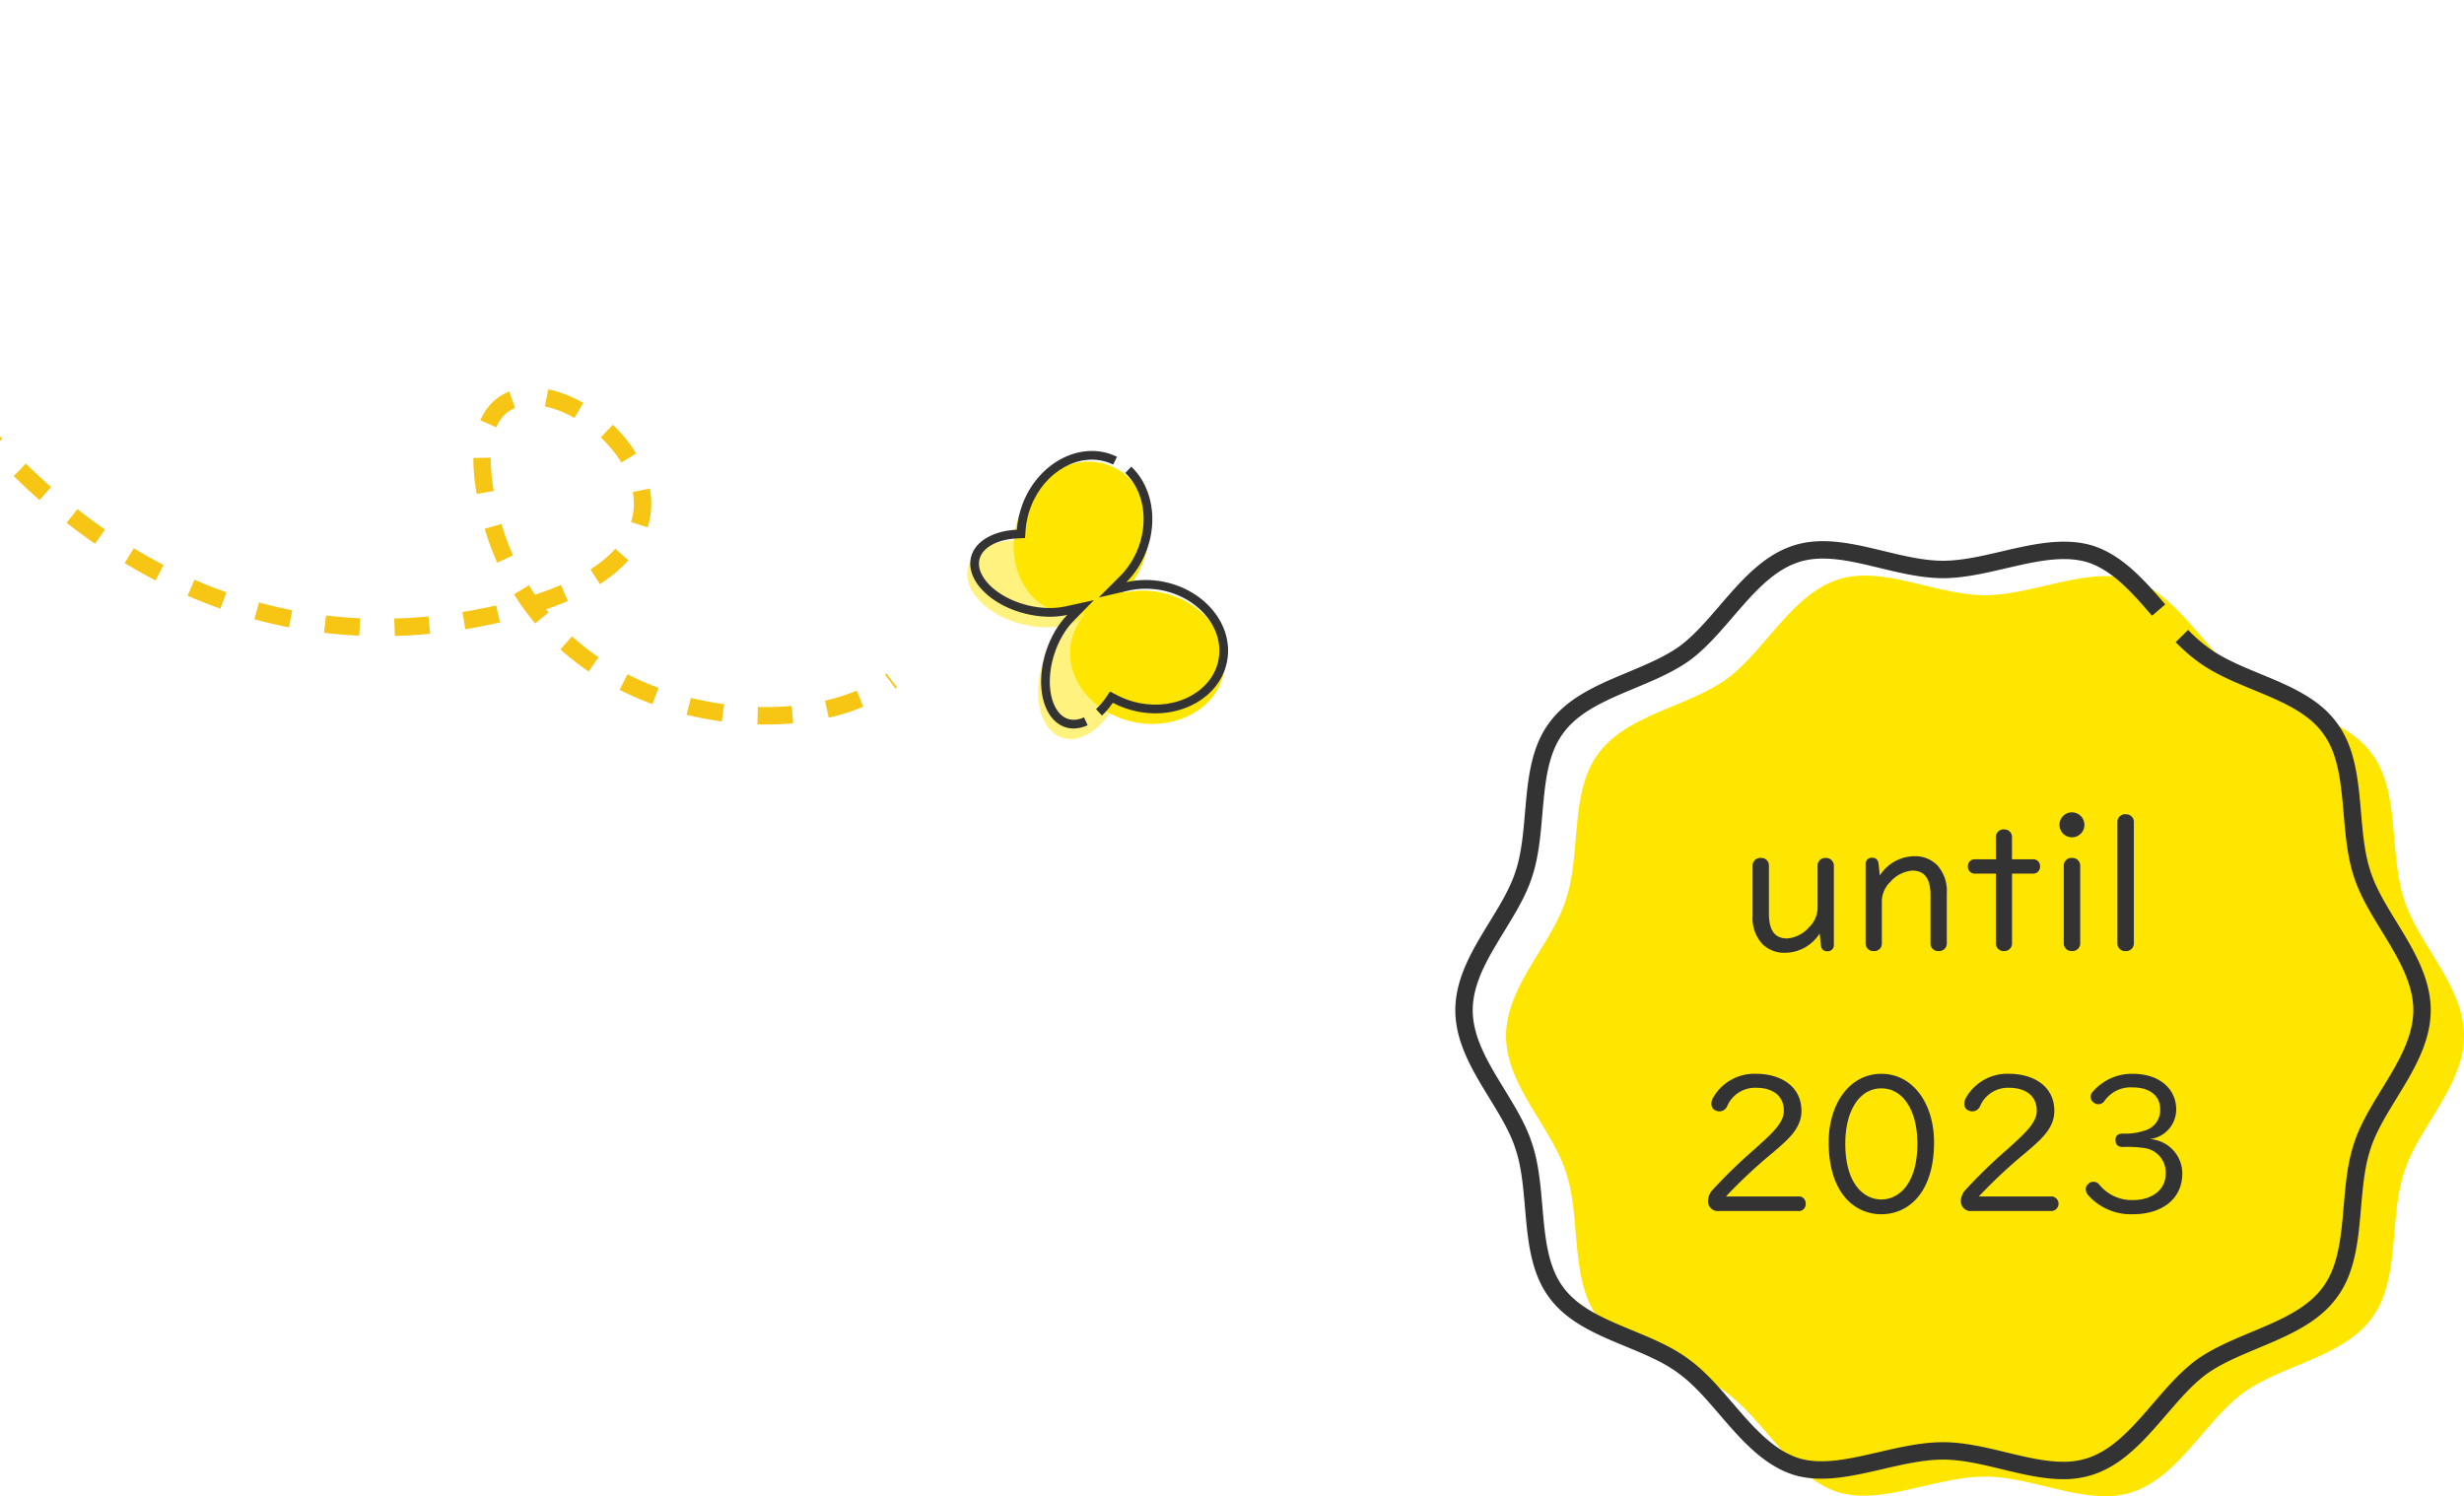 <svg xmlns="http://www.w3.org/2000/svg" width="282.933" height="171.821" viewBox="0 0 282.933 171.821">
  <g id="group_25632" data-name="group 25632" transform="translate(-72.067 -2499.881)">
    <g id="group_25532" data-name="group 25532" transform="translate(200.905 2545.854) rotate(61)">
      <ellipse id="ellipse_4691" data-name="ellipse 4691" cx="7.603" cy="8.944" rx="7.603" ry="8.944" transform="translate(0 9.774) rotate(-40)" fill="#ffe600"/>
      <path id="path_32629" data-name="path 32629" d="M4.794,0C7.441,0,9.587,3.41,9.587,7.617s-2.146,7.617-4.794,7.617S0,11.823,0,7.617,2.146,0,4.794,0Z" transform="translate(11.743 28.056) rotate(-137)" fill="#ffe600" opacity="0.5"/>
      <ellipse id="ellipse_4692" data-name="ellipse 4692" cx="7.603" cy="8.944" rx="7.603" ry="8.944" transform="translate(27.3 23.477) rotate(-140)" fill="#ffe600"/>
      <path id="path_32630" data-name="path 32630" d="M4.794,15.233c2.647,0,4.794-3.41,4.794-7.617S7.441,0,4.794,0,0,3.41,0,7.617,2.146,15.233,4.794,15.233Z" transform="translate(16.667 16.915) rotate(-43)" fill="#ffe600" opacity="0.5"/>
    </g>
    <g id="group_25631" data-name="group 25631">
      <g id="section_number" transform="translate(240.176 2563.029)">
        <path id="combination_28" data-name="combination 28" d="M55,103.471c-5.705,0-12,3.363-16.968,1.755-5.269-1.755-8.339-8.189-12.729-11.409-4.385-3.365-11.552-4.1-14.773-8.629-3.217-4.39-1.9-11.411-3.657-16.675C5.265,63.39,0,58.564,0,52.86s5.265-10.53,6.874-15.65c1.755-5.269.44-12.288,3.657-16.678C13.752,16,20.772,15.119,25.3,11.9c4.39-3.217,7.46-9.655,12.729-11.411C43.152-1.264,49.3,2.247,55,2.247c5.559,0,11.846-3.363,16.968-1.755C77.236,2.247,80.306,8.685,84.7,11.9c4.385,3.363,11.557,4.1,14.774,8.629,3.217,4.39,1.9,11.409,3.657,16.678,1.609,5.12,6.874,9.945,6.874,15.65s-5.265,10.53-6.874,15.653c-1.755,5.264-.44,12.286-3.657,16.675C96.252,89.719,89.228,90.6,84.7,93.817c-4.39,3.22-7.46,9.654-12.726,11.409a9.755,9.755,0,0,1-3.184.491C64.409,105.717,59.566,103.471,55,103.471Z" transform="translate(4.824 2.955)" fill="#ffe600"/>
        <path id="path_32700" data-name="path 32700" d="M-21.1-11.2a.879.879,0,0,0-.946.836v5.808a4.408,4.408,0,0,0,1.078,3.19A3.563,3.563,0,0,0-18.3-.308a4.765,4.765,0,0,0,3.96-2.222l.132,1.3c.066.594.352.748.814.748a.707.707,0,0,0,.682-.77v-9.108a.886.886,0,0,0-.968-.836.854.854,0,0,0-.9.836v4.994a3.161,3.161,0,0,1-.968,2.112,3.745,3.745,0,0,1-2.53,1.3c-1.32,0-2.09-.814-2.09-2.838v-5.566A.861.861,0,0,0-21.1-11.2Zm17.622-.2a4.765,4.765,0,0,0-3.96,2.222l-.132-1.3c-.066-.594-.352-.748-.814-.748a.707.707,0,0,0-.682.77v9.108A.886.886,0,0,0-8.1-.506a.854.854,0,0,0,.9-.836V-6.336a3.161,3.161,0,0,1,.968-2.112,3.745,3.745,0,0,1,2.53-1.3c1.32,0,2.09.814,2.09,2.838v5.566a.861.861,0,0,0,.924.836.879.879,0,0,0,.946-.836V-7.15A4.408,4.408,0,0,0-.814-10.34,3.563,3.563,0,0,0-3.476-11.4Zm10.3-3.08a.865.865,0,0,0-.924.858v2.574H3.432a.763.763,0,0,0-.748.814.781.781,0,0,0,.748.836H5.9v8.03a.865.865,0,0,0,.924.858.865.865,0,0,0,.924-.858v-8.03h2.464a.781.781,0,0,0,.748-.836.763.763,0,0,0-.748-.814H7.744v-2.574A.865.865,0,0,0,6.82-14.476Zm7.81-1.958A1.427,1.427,0,0,0,13.2-15a1.427,1.427,0,0,0,1.43,1.43A1.427,1.427,0,0,0,16.06-15,1.427,1.427,0,0,0,14.63-16.434Zm0,5.236a.883.883,0,0,0-.946.858v8.976a.883.883,0,0,0,.946.858.883.883,0,0,0,.946-.858V-10.34A.883.883,0,0,0,14.63-11.2Zm6.16-5.016a.879.879,0,0,0-.946.836V-1.342a.879.879,0,0,0,.946.836.879.879,0,0,0,.946-.836V-15.378A.879.879,0,0,0,20.79-16.214ZM-21.6,13.588a5.44,5.44,0,0,0-5.038,2.86c-.286.638-.088,1.166.33,1.342a.973.973,0,0,0,1.364-.528,3.488,3.488,0,0,1,3.322-2.068c1.782,0,3.168.836,3.168,2.64,0,1.364-1.276,2.53-3.3,4.356a60.635,60.635,0,0,0-4.95,4.8,1.958,1.958,0,0,0-.462,1.21.911.911,0,0,0,.022.22,1.123,1.123,0,0,0,1.254.924h9.064a.787.787,0,0,0,.88-.836.787.787,0,0,0-.88-.836H-25.1a58.107,58.107,0,0,1,5.39-5.038c1.54-1.342,3.278-2.684,3.278-4.774C-16.434,14.864-19.03,13.588-21.6,13.588Zm14.344,0c-3.652,0-6.05,3.454-6.05,7.854,0,5.83,2.97,8.272,6.05,8.272s6.05-2.442,6.05-8.272C-1.21,17.042-3.608,13.588-7.26,13.588Zm0,1.672c2.508,0,4.136,2.574,4.136,6.336,0,4.642-2.134,6.424-4.136,6.424S-11.4,26.238-11.4,21.6C-11.4,17.834-9.768,15.26-7.26,15.26Zm14.7-1.672A5.44,5.44,0,0,0,2.4,16.448c-.286.638-.088,1.166.33,1.342a.973.973,0,0,0,1.364-.528,3.488,3.488,0,0,1,3.322-2.068c1.782,0,3.168.836,3.168,2.64,0,1.364-1.276,2.53-3.3,4.356a60.635,60.635,0,0,0-4.95,4.8A1.958,1.958,0,0,0,1.87,28.2a.911.911,0,0,0,.022.22,1.123,1.123,0,0,0,1.254.924H12.21a.837.837,0,1,0,0-1.672H3.938a58.107,58.107,0,0,1,5.39-5.038c1.54-1.342,3.278-2.684,3.278-4.774C12.606,14.864,10.01,13.588,7.436,13.588Zm14.19,0a5.9,5.9,0,0,0-4.6,2.046.808.808,0,0,0,.088,1.254.843.843,0,0,0,1.254-.2,3.668,3.668,0,0,1,3.212-1.54c2,0,3.168.99,3.168,2.486A2.4,2.4,0,0,1,22.99,20.1a6.732,6.732,0,0,1-2.508.352c-.726,0-.858.4-.858.726,0,.352.11.814.858.814a13.383,13.383,0,0,1,2.53.132,2.82,2.82,0,0,1,2.376,2.97c0,1.87-1.65,2.992-3.718,2.992a4.8,4.8,0,0,1-3.894-1.76.845.845,0,0,0-1.3-.066.741.741,0,0,0-.264.572,1.123,1.123,0,0,0,.286.7,6.545,6.545,0,0,0,5.192,2.178c3.08,0,5.61-1.606,5.61-4.686a3.965,3.965,0,0,0-3.74-3.938A3.436,3.436,0,0,0,26.6,17.7C26.6,15.326,24.684,13.588,21.626,13.588Z" transform="translate(55.178 46.577)" fill="#333"/>
        <path id="combination_30" data-name="combination 30" d="M55,103.471c-5.705,0-12,3.363-16.968,1.755-5.269-1.755-8.339-8.189-12.729-11.409-4.385-3.365-11.552-4.1-14.773-8.629-3.217-4.39-1.9-11.411-3.657-16.675C5.265,63.39,0,58.564,0,52.86s5.265-10.53,6.874-15.65c1.755-5.269.44-12.288,3.657-16.678C13.752,16,20.772,15.119,25.3,11.9c4.39-3.217,7.46-9.655,12.729-11.411C43.152-1.264,49.3,2.247,55,2.247c5.559,0,11.846-3.363,16.968-1.755C77.236,2.247,80.306,8.685,84.7,11.9c4.385,3.363,11.557,4.1,14.774,8.629,3.217,4.39,1.9,11.409,3.657,16.678,1.609,5.12,6.874,9.945,6.874,15.65s-5.265,10.53-6.874,15.653c-1.755,5.264-.44,12.286-3.657,16.675C96.252,89.719,89.228,90.6,84.7,93.817c-4.39,3.22-7.46,9.654-12.726,11.409a9.755,9.755,0,0,1-3.184.491C64.409,105.717,59.566,103.471,55,103.471Z" transform="translate(0 0)" fill="none" stroke="#333" stroke-width="2" stroke-dasharray="200 4"/>
      </g>
      <path id="path_32648" data-name="path 32648" d="M2923.508-19699s-3.66,43.887,35.685,60.615,20.06-36.963,7.961-12.443,11.832,45.738,25.567,45.014" transform="matrix(0.819, -0.574, 0.574, 0.819, 8977.159, 20353.01)" fill="none" stroke="#f7c513" stroke-width="2" stroke-dasharray="4"/>
      <g id="combination_37" data-name="combination 37" transform="translate(199.991 2549.215) rotate(61)" fill="none" stroke-dasharray="50 2">
        <path d="M18.471,19.164a10.7,10.7,0,0,1-2.462-4.148,10.691,10.691,0,0,1-2.463,4.148c-2.868,3.076-6.763,4.106-8.7,2.3-1.4-1.3-1.393-3.727-.2-6.132A10.351,10.351,0,0,1,2.36,13.3C-.815,9.52-.783,4.264,2.434,1.564s8.4-1.818,11.572,1.966a10.193,10.193,0,0,1,2,3.73,10.2,10.2,0,0,1,2-3.73c3.175-3.783,8.357-4.664,11.574-1.963S32.835,9.52,29.66,13.3a10.335,10.335,0,0,1-2.285,2.031c1.189,2.4,1.195,4.829-.2,6.132a3.547,3.547,0,0,1-2.483.889A9.137,9.137,0,0,1,18.471,19.164Z" stroke="none"/>
        <path d="M 27.073 17.375 C 26.944 16.851 26.744 16.314 26.479 15.778 L 26.084 14.981 L 26.83 14.496 C 27.596 13.998 28.29 13.381 28.894 12.661 C 30.277 11.013 31.031 9.015 31.019 7.034 C 31.006 5.116 30.269 3.446 28.942 2.333 C 27.905 1.461 26.59 1.001 25.141 1.001 C 22.823 1.001 20.444 2.186 18.778 4.172 C 17.94 5.171 17.315 6.334 16.97 7.536 L 16.01 10.886 L 15.048 7.536 C 14.703 6.334 14.078 5.171 13.24 4.172 C 11.573 2.186 9.194 1 6.876 1 C 6.216 1 5.578 1.096 4.981 1.286 L 4.678 0.333 C 5.273 0.144 5.896 0.036 6.53 0.008 C 6.532 0.008 6.533 0.008 6.535 0.008 C 6.538 0.007 6.541 0.007 6.544 0.007 C 6.554 0.007 6.563 0.006 6.573 0.006 C 6.574 0.006 6.576 0.006 6.577 0.006 C 6.579 0.006 6.58 0.006 6.582 0.006 C 6.584 0.006 6.585 0.005 6.587 0.005 C 6.588 0.005 6.59 0.005 6.591 0.005 C 6.593 0.005 6.595 0.005 6.596 0.005 C 6.596 0.005 6.596 0.005 6.596 0.005 C 6.598 0.005 6.6 0.005 6.601 0.005 C 6.603 0.005 6.604 0.005 6.606 0.005 C 6.606 0.005 6.606 0.005 6.606 0.005 C 6.607 0.005 6.609 0.005 6.611 0.005 C 6.62 0.004 6.63 0.004 6.639 0.004 C 6.641 0.004 6.643 0.004 6.644 0.003 C 6.646 0.003 6.648 0.003 6.649 0.003 C 6.651 0.003 6.652 0.003 6.654 0.003 C 6.655 0.003 6.657 0.003 6.658 0.003 C 6.66 0.003 6.662 0.003 6.663 0.003 C 6.665 0.003 6.666 0.003 6.668 0.003 C 6.669 0.003 6.671 0.003 6.672 0.003 C 6.674 0.003 6.675 0.003 6.677 0.003 C 6.683 0.002 6.69 0.002 6.696 0.002 C 6.698 0.002 6.699 0.002 6.701 0.002 C 6.703 0.002 6.705 0.002 6.706 0.002 C 6.708 0.002 6.709 0.002 6.711 0.002 C 6.712 0.002 6.714 0.002 6.716 0.002 C 6.717 0.002 6.719 0.002 6.72 0.002 C 6.722 0.002 6.723 0.002 6.725 0.001 C 6.726 0.001 6.728 0.001 6.73 0.001 C 6.731 0.001 6.733 0.001 6.734 0.001 C 6.736 0.001 6.737 0.001 6.739 0.001 C 6.74 0.001 6.742 0.001 6.743 0.001 C 6.748 0.001 6.753 0.001 6.758 0.001 C 6.76 0.001 6.762 0.001 6.764 0.001 C 6.765 0.001 6.767 0.001 6.768 0.001 C 6.77 0.001 6.771 0.001 6.773 0.001 C 6.774 0.001 6.776 0.001 6.777 0.001 C 6.779 0.001 6.781 0.001 6.782 0.001 C 6.784 0.001 6.785 0.001 6.787 0.001 C 6.788 0.001 6.79 0 6.791 0 C 6.793 0 6.794 0 6.796 0 C 6.798 0 6.799 0 6.801 0 C 6.802 0 6.804 0 6.805 0 C 6.807 0 6.808 0 6.81 0 C 6.813 0 6.817 0 6.82 0 C 6.822 0 6.824 0 6.825 0 C 6.827 0 6.828 0 6.83 0 C 6.832 0 6.833 0 6.835 0 C 6.836 0 6.838 9.624727681512013e-05 6.839 8.877480286173522e-05 C 6.841 8.171272202162072e-05 6.842 7.482380897272378e-05 6.844 6.863343151053414e-05 C 6.845 6.223648961167783e-05 6.847 5.612716995528899e-05 6.849 5.066993981017731e-05 C 6.85 4.504779280978255e-05 6.852 4.014354635728523e-05 6.853 3.547939195414074e-05 C 6.855 3.111568366875872e-05 6.856 2.679768840607721e-05 6.858 2.329520975763444e-05 C 6.859 1.953104947460815e-05 6.861 1.666833850322291e-05 6.862 1.384625920763938e-05 C 6.864 1.09812744994997e-05 6.865 8.850953236105852e-06 6.867 6.950634997338057e-06 C 6.869 5.114447958476376e-06 6.87 3.678805796880624e-06 6.872 2.771085974018206e-06 C 6.873 1.919671376526821e-06 6.875 1.338195829703182e-06 6.876 1.338195829703182e-06 C 6.876 1.338195829703182e-06 6.876 1.338195829703182e-06 6.876 1.338195829703182e-06 C 9.399 1.338195829703182e-06 12.074 1.227 14.006 3.53 C 14.968 4.676 15.635 5.956 16.009 7.26 C 16.383 5.956 17.05 4.676 18.011 3.53 C 21.186 -0.254 26.369 -1.134 29.586 1.567 C 29.587 1.568 29.589 1.57 29.59 1.571 C 32.8 4.269 32.833 9.522 29.66 13.303 C 28.978 14.117 28.203 14.796 27.375 15.334 C 27.375 15.334 27.375 15.334 27.375 15.334 C 27.375 15.334 27.375 15.334 27.375 15.334 C 27.487 15.561 27.589 15.788 27.68 16.014 C 27.68 16.014 27.68 16.014 27.68 16.014 C 27.683 16.022 27.685 16.029 27.688 16.036 C 27.688 16.036 27.688 16.036 27.688 16.036 C 27.689 16.038 27.69 16.04 27.691 16.043 C 27.691 16.043 27.691 16.043 27.691 16.043 C 27.692 16.045 27.693 16.047 27.694 16.05 C 27.694 16.05 27.694 16.05 27.694 16.05 C 27.695 16.052 27.696 16.054 27.696 16.057 C 27.696 16.057 27.697 16.057 27.697 16.057 C 27.698 16.059 27.698 16.062 27.699 16.064 C 27.699 16.064 27.699 16.064 27.699 16.064 C 27.7 16.066 27.701 16.068 27.702 16.071 C 27.702 16.071 27.702 16.071 27.702 16.071 C 27.703 16.073 27.704 16.076 27.705 16.078 C 27.705 16.078 27.705 16.078 27.705 16.078 C 27.706 16.08 27.707 16.083 27.708 16.085 C 27.708 16.085 27.708 16.085 27.708 16.085 C 27.709 16.088 27.709 16.09 27.71 16.092 C 27.71 16.092 27.711 16.092 27.711 16.092 C 27.711 16.095 27.712 16.097 27.713 16.099 C 27.713 16.099 27.713 16.099 27.713 16.099 C 27.714 16.102 27.715 16.104 27.716 16.106 C 27.716 16.106 27.716 16.106 27.716 16.106 C 27.717 16.109 27.718 16.111 27.719 16.113 C 27.719 16.113 27.719 16.113 27.719 16.114 C 27.72 16.116 27.721 16.118 27.721 16.12 C 27.721 16.12 27.722 16.12 27.722 16.121 C 27.722 16.123 27.723 16.125 27.724 16.127 C 27.724 16.127 27.724 16.127 27.724 16.128 C 27.725 16.13 27.726 16.132 27.727 16.134 C 27.727 16.134 27.727 16.134 27.727 16.135 C 27.728 16.137 27.729 16.139 27.729 16.141 C 27.73 16.141 27.73 16.142 27.73 16.142 C 27.731 16.144 27.731 16.146 27.732 16.148 C 27.732 16.148 27.732 16.149 27.732 16.149 C 27.733 16.151 27.734 16.153 27.735 16.155 C 27.735 16.155 27.735 16.156 27.735 16.156 C 27.736 16.158 27.737 16.16 27.738 16.162 C 27.738 16.163 27.738 16.163 27.738 16.163 C 27.739 16.165 27.739 16.167 27.74 16.169 C 27.74 16.17 27.74 16.17 27.741 16.17 C 27.741 16.172 27.742 16.174 27.743 16.176 C 27.743 16.177 27.743 16.177 27.743 16.177 C 27.744 16.179 27.745 16.181 27.746 16.183 C 27.746 16.184 27.746 16.184 27.746 16.184 C 27.747 16.186 27.748 16.188 27.748 16.19 C 27.748 16.191 27.749 16.191 27.749 16.191 C 27.749 16.193 27.75 16.195 27.751 16.197 C 27.751 16.198 27.751 16.198 27.751 16.198 C 27.752 16.2 27.753 16.202 27.754 16.205 C 27.754 16.205 27.754 16.205 27.754 16.205 C 27.755 16.207 27.755 16.209 27.756 16.211 C 27.756 16.212 27.756 16.212 27.757 16.212 C 27.757 16.214 27.758 16.216 27.759 16.219 C 27.759 16.219 27.759 16.219 27.759 16.219 C 27.76 16.221 27.761 16.223 27.761 16.225 C 27.762 16.226 27.762 16.226 27.762 16.227 C 27.763 16.229 27.763 16.23 27.764 16.232 C 27.764 16.233 27.764 16.233 27.764 16.234 C 27.765 16.236 27.766 16.237 27.767 16.239 C 27.767 16.24 27.767 16.24 27.767 16.241 C 27.768 16.243 27.769 16.244 27.769 16.246 C 27.769 16.247 27.77 16.247 27.77 16.248 C 27.77 16.25 27.771 16.251 27.772 16.253 C 27.772 16.254 27.772 16.254 27.772 16.255 C 27.773 16.257 27.774 16.258 27.774 16.26 C 27.775 16.261 27.775 16.261 27.775 16.262 C 27.776 16.264 27.776 16.265 27.777 16.267 C 27.777 16.268 27.777 16.268 27.778 16.269 C 27.778 16.271 27.779 16.273 27.78 16.274 C 27.78 16.275 27.78 16.275 27.78 16.276 C 27.781 16.278 27.781 16.28 27.782 16.281 C 27.782 16.282 27.782 16.282 27.783 16.283 C 27.783 16.285 27.784 16.287 27.785 16.288 C 27.785 16.289 27.785 16.289 27.785 16.29 C 27.786 16.292 27.786 16.293 27.787 16.295 C 27.787 16.296 27.788 16.297 27.788 16.297 C 27.788 16.299 27.789 16.3 27.79 16.302 C 27.79 16.303 27.79 16.303 27.79 16.304 C 27.791 16.306 27.792 16.307 27.792 16.309 C 27.792 16.31 27.793 16.311 27.793 16.311 C 27.794 16.313 27.794 16.315 27.795 16.316 C 27.795 16.317 27.795 16.318 27.795 16.318 C 27.796 16.32 27.797 16.321 27.797 16.323 C 27.797 16.324 27.798 16.324 27.798 16.325 C 27.799 16.327 27.799 16.328 27.8 16.33 C 27.8 16.331 27.8 16.331 27.801 16.332 C 27.801 16.334 27.802 16.335 27.802 16.336 C 27.802 16.337 27.803 16.338 27.803 16.339 C 27.804 16.341 27.804 16.342 27.805 16.343 C 27.805 16.344 27.805 16.345 27.806 16.346 C 27.806 16.348 27.806 16.349 27.807 16.35 C 27.807 16.351 27.808 16.352 27.808 16.354 C 27.808 16.355 27.809 16.355 27.809 16.356 C 27.81 16.358 27.81 16.359 27.811 16.361 C 27.811 16.362 27.811 16.362 27.812 16.363 C 27.812 16.365 27.813 16.366 27.813 16.368 C 27.813 16.369 27.814 16.369 27.814 16.37 C 27.815 16.372 27.815 16.373 27.816 16.375 C 27.816 16.375 27.816 16.376 27.816 16.377 C 27.817 16.379 27.818 16.38 27.818 16.382 C 27.818 16.382 27.819 16.383 27.819 16.384 C 27.819 16.385 27.82 16.387 27.821 16.389 C 27.821 16.389 27.821 16.39 27.821 16.39 C 27.822 16.392 27.822 16.394 27.823 16.396 C 27.823 16.396 27.823 16.396 27.823 16.397 C 27.824 16.399 27.825 16.401 27.825 16.403 C 27.826 16.403 27.826 16.403 27.826 16.404 C 27.912 16.649 27.984 16.893 28.044 17.135 L 27.073 17.375 Z M 24.69 22.355 C 22.75 22.355 20.382 21.213 18.471 19.164 C 17.258 17.863 16.423 16.404 16.009 15.016 C 15.596 16.404 14.76 17.863 13.546 19.164 C 11.635 21.213 9.269 22.355 7.33 22.355 C 7.33 22.355 7.33 22.355 7.33 22.355 C 6.365 22.355 5.507 22.073 4.862 21.48 C 4.857 21.475 4.852 21.471 4.847 21.466 C 4.121 20.789 3.774 19.81 3.774 18.687 C 3.774 17.649 4.072 16.489 4.644 15.334 C 4.644 15.334 4.644 15.334 4.644 15.334 C 4.644 15.334 4.644 15.334 4.644 15.334 C 3.816 14.796 3.042 14.117 2.36 13.304 C 0.786 11.429 0.001 9.192 2.236938371424912e-06 7.084 C -0.001 4.938 0.812 2.926 2.434 1.564 C 2.434 1.564 2.434 1.564 2.434 1.564 C 2.582 1.44 2.735 1.323 2.891 1.214 L 3.464 2.033 C 3.331 2.126 3.201 2.226 3.077 2.33 C 0.288 4.671 0.31 9.305 3.126 12.661 C 3.73 13.381 4.424 13.998 5.189 14.495 L 5.934 14.98 L 5.54 15.777 C 4.519 17.842 4.514 19.788 5.529 20.734 C 5.971 21.146 6.577 21.355 7.329 21.355 C 9.061 21.355 11.163 20.254 12.815 18.481 C 13.874 17.347 14.668 16.015 15.051 14.731 L 16.009 11.515 L 16.967 14.731 C 17.35 16.014 18.144 17.347 19.203 18.482 C 20.855 20.254 22.957 21.355 24.69 21.355 C 25.443 21.355 26.049 21.146 26.491 20.734 C 26.921 20.333 27.17 19.761 27.231 19.034 L 28.227 19.117 C 28.183 19.647 28.055 20.138 27.838 20.57 C 27.838 20.57 27.838 20.571 27.838 20.571 C 27.838 20.572 27.837 20.573 27.836 20.575 C 27.836 20.575 27.836 20.575 27.836 20.575 C 27.83 20.587 27.824 20.599 27.818 20.611 C 27.818 20.611 27.818 20.611 27.818 20.611 C 27.817 20.612 27.816 20.614 27.816 20.615 C 27.816 20.615 27.815 20.615 27.815 20.615 C 27.815 20.617 27.814 20.618 27.813 20.62 C 27.813 20.62 27.813 20.62 27.813 20.62 C 27.807 20.632 27.801 20.643 27.795 20.655 C 27.794 20.655 27.794 20.655 27.794 20.655 C 27.794 20.657 27.793 20.658 27.792 20.659 C 27.792 20.66 27.792 20.66 27.792 20.66 C 27.791 20.661 27.79 20.663 27.79 20.664 C 27.79 20.664 27.79 20.664 27.789 20.664 C 27.789 20.666 27.788 20.667 27.787 20.668 C 27.787 20.669 27.787 20.669 27.787 20.669 C 27.786 20.67 27.786 20.672 27.785 20.673 C 27.785 20.673 27.785 20.673 27.785 20.673 C 27.78 20.682 27.775 20.69 27.77 20.699 C 27.77 20.699 27.77 20.699 27.77 20.699 C 27.77 20.701 27.769 20.702 27.768 20.703 C 27.768 20.704 27.768 20.704 27.768 20.704 C 27.767 20.705 27.766 20.706 27.766 20.708 C 27.766 20.708 27.765 20.708 27.765 20.709 C 27.765 20.71 27.764 20.711 27.763 20.712 C 27.763 20.712 27.763 20.713 27.763 20.713 C 27.762 20.714 27.761 20.715 27.761 20.717 C 27.76 20.717 27.76 20.717 27.76 20.717 C 27.76 20.719 27.759 20.72 27.758 20.721 C 27.758 20.721 27.758 20.721 27.758 20.721 C 27.754 20.728 27.75 20.736 27.746 20.743 C 27.746 20.743 27.746 20.743 27.746 20.743 C 27.745 20.744 27.744 20.745 27.744 20.747 C 27.743 20.747 27.743 20.747 27.743 20.748 C 27.742 20.749 27.742 20.75 27.741 20.751 C 27.741 20.751 27.741 20.752 27.74 20.752 C 27.74 20.753 27.739 20.754 27.738 20.756 C 27.738 20.756 27.738 20.756 27.738 20.756 C 27.737 20.758 27.736 20.759 27.736 20.76 C 27.736 20.76 27.735 20.761 27.735 20.761 C 27.735 20.762 27.734 20.763 27.733 20.764 C 27.733 20.765 27.733 20.765 27.733 20.765 C 27.729 20.772 27.725 20.779 27.721 20.786 C 27.72 20.786 27.72 20.786 27.72 20.786 C 27.72 20.787 27.719 20.789 27.718 20.79 C 27.718 20.79 27.718 20.79 27.718 20.791 C 27.717 20.792 27.716 20.793 27.716 20.794 C 27.715 20.794 27.715 20.795 27.715 20.795 C 27.714 20.796 27.714 20.797 27.713 20.798 C 27.713 20.799 27.712 20.799 27.712 20.8 C 27.712 20.801 27.711 20.802 27.71 20.803 C 27.71 20.803 27.71 20.804 27.71 20.804 C 27.709 20.805 27.708 20.806 27.708 20.807 C 27.707 20.808 27.707 20.808 27.707 20.808 C 27.706 20.809 27.706 20.811 27.705 20.812 C 27.705 20.812 27.705 20.812 27.704 20.812 C 27.701 20.818 27.698 20.823 27.695 20.829 C 27.694 20.829 27.694 20.829 27.694 20.829 C 27.694 20.83 27.693 20.831 27.692 20.832 C 27.692 20.833 27.692 20.833 27.691 20.833 C 27.691 20.834 27.69 20.836 27.69 20.837 C 27.689 20.837 27.689 20.837 27.689 20.838 C 27.688 20.839 27.687 20.84 27.687 20.841 C 27.686 20.842 27.685 20.844 27.684 20.845 C 27.683 20.847 27.682 20.848 27.681 20.85 C 27.681 20.85 27.681 20.851 27.68 20.851 C 27.68 20.852 27.679 20.853 27.679 20.854 C 27.678 20.854 27.678 20.855 27.678 20.855 C 27.677 20.856 27.676 20.857 27.676 20.858 C 27.676 20.859 27.676 20.859 27.675 20.859 C 27.672 20.864 27.669 20.869 27.666 20.874 C 27.665 20.876 27.664 20.877 27.663 20.879 C 27.662 20.88 27.661 20.881 27.66 20.883 C 27.659 20.884 27.658 20.886 27.657 20.887 C 27.656 20.889 27.655 20.89 27.654 20.892 C 27.654 20.893 27.653 20.895 27.652 20.896 C 27.651 20.897 27.65 20.899 27.649 20.9 C 27.648 20.901 27.648 20.901 27.648 20.902 C 27.645 20.905 27.643 20.909 27.64 20.913 C 27.64 20.913 27.64 20.913 27.64 20.913 C 27.639 20.914 27.638 20.916 27.637 20.917 C 27.637 20.919 27.636 20.92 27.635 20.922 C 27.634 20.923 27.633 20.925 27.632 20.926 C 27.631 20.927 27.63 20.929 27.629 20.93 C 27.628 20.932 27.627 20.933 27.626 20.935 C 27.625 20.936 27.624 20.938 27.623 20.939 C 27.622 20.94 27.621 20.942 27.62 20.943 C 27.619 20.945 27.618 20.946 27.617 20.947 C 27.615 20.951 27.613 20.954 27.611 20.957 C 27.61 20.958 27.609 20.96 27.608 20.961 C 27.607 20.963 27.606 20.964 27.605 20.965 C 27.604 20.967 27.603 20.968 27.602 20.97 C 27.601 20.971 27.6 20.973 27.599 20.974 C 27.598 20.975 27.597 20.977 27.596 20.978 C 27.595 20.98 27.594 20.981 27.593 20.982 C 27.592 20.984 27.591 20.985 27.59 20.987 C 27.589 20.988 27.588 20.99 27.587 20.991 C 27.586 20.992 27.586 20.992 27.586 20.993 C 27.584 20.995 27.583 20.996 27.582 20.998 C 27.581 20.999 27.58 21 27.579 21.002 C 27.578 21.003 27.577 21.005 27.576 21.006 C 27.575 21.007 27.574 21.009 27.573 21.01 C 27.572 21.012 27.571 21.013 27.57 21.014 C 27.569 21.016 27.568 21.017 27.567 21.019 C 27.566 21.02 27.565 21.022 27.564 21.023 C 27.563 21.024 27.562 21.026 27.561 21.027 C 27.56 21.029 27.559 21.03 27.558 21.031 C 27.557 21.032 27.557 21.033 27.556 21.034 C 27.555 21.035 27.554 21.036 27.553 21.038 C 27.552 21.039 27.551 21.04 27.55 21.042 C 27.549 21.043 27.548 21.045 27.547 21.046 C 27.546 21.048 27.545 21.049 27.544 21.05 C 27.543 21.052 27.542 21.053 27.541 21.055 C 27.54 21.056 27.539 21.058 27.538 21.059 C 27.537 21.06 27.536 21.062 27.534 21.063 C 27.533 21.064 27.532 21.066 27.531 21.067 C 27.53 21.069 27.529 21.07 27.528 21.071 C 27.527 21.073 27.526 21.074 27.525 21.076 C 27.524 21.077 27.523 21.078 27.522 21.08 C 27.521 21.081 27.52 21.083 27.519 21.084 C 27.518 21.085 27.516 21.087 27.515 21.088 C 27.514 21.089 27.513 21.091 27.512 21.092 C 27.511 21.094 27.51 21.095 27.509 21.096 C 27.508 21.098 27.507 21.099 27.506 21.101 C 27.505 21.102 27.504 21.103 27.503 21.105 C 27.501 21.106 27.5 21.108 27.499 21.109 C 27.498 21.111 27.497 21.112 27.496 21.114 C 27.495 21.114 27.495 21.114 27.495 21.115 C 27.494 21.116 27.493 21.117 27.492 21.119 C 27.492 21.119 27.491 21.119 27.491 21.119 C 27.49 21.12 27.489 21.122 27.488 21.123 C 27.487 21.125 27.486 21.126 27.485 21.127 C 27.484 21.129 27.483 21.13 27.482 21.131 C 27.48 21.133 27.479 21.134 27.478 21.136 C 27.477 21.137 27.476 21.138 27.475 21.14 C 27.474 21.141 27.473 21.142 27.472 21.144 C 27.471 21.145 27.469 21.147 27.468 21.148 C 27.467 21.149 27.466 21.151 27.465 21.152 C 27.464 21.154 27.462 21.155 27.461 21.157 C 27.461 21.157 27.46 21.158 27.46 21.158 C 27.459 21.159 27.458 21.161 27.457 21.162 C 27.457 21.162 27.456 21.163 27.456 21.163 C 27.455 21.164 27.454 21.165 27.454 21.166 C 27.452 21.168 27.451 21.169 27.45 21.17 C 27.449 21.172 27.448 21.173 27.447 21.174 C 27.446 21.176 27.445 21.177 27.443 21.178 C 27.442 21.18 27.441 21.181 27.44 21.183 C 27.439 21.184 27.438 21.185 27.437 21.187 C 27.435 21.188 27.434 21.189 27.433 21.191 C 27.432 21.192 27.431 21.194 27.43 21.195 C 27.429 21.195 27.429 21.196 27.428 21.196 C 27.427 21.198 27.426 21.199 27.425 21.2 C 27.425 21.2 27.425 21.2 27.425 21.201 C 27.424 21.202 27.423 21.203 27.422 21.204 C 27.42 21.206 27.419 21.207 27.418 21.208 C 27.417 21.21 27.416 21.211 27.415 21.213 C 27.414 21.214 27.412 21.215 27.411 21.217 C 27.41 21.218 27.409 21.219 27.408 21.221 C 27.407 21.222 27.405 21.223 27.404 21.225 C 27.403 21.226 27.402 21.227 27.401 21.229 C 27.4 21.23 27.398 21.232 27.397 21.233 C 27.397 21.234 27.396 21.234 27.396 21.234 C 27.395 21.235 27.394 21.237 27.393 21.238 C 27.393 21.238 27.393 21.238 27.393 21.238 C 27.391 21.24 27.39 21.241 27.389 21.242 C 27.389 21.243 27.389 21.243 27.388 21.243 C 27.387 21.244 27.386 21.245 27.386 21.246 C 27.384 21.248 27.383 21.249 27.382 21.25 C 27.381 21.252 27.38 21.253 27.379 21.254 C 27.377 21.256 27.376 21.257 27.375 21.258 C 27.374 21.26 27.373 21.261 27.371 21.262 C 27.37 21.264 27.369 21.265 27.368 21.266 C 27.367 21.268 27.365 21.269 27.364 21.27 C 27.363 21.272 27.362 21.273 27.36 21.275 C 27.36 21.275 27.36 21.275 27.359 21.276 C 27.357 21.278 27.355 21.281 27.352 21.284 C 27.352 21.284 27.352 21.284 27.351 21.285 C 27.35 21.286 27.35 21.287 27.349 21.288 C 27.348 21.289 27.346 21.29 27.345 21.291 C 27.344 21.293 27.343 21.294 27.341 21.295 C 27.34 21.297 27.339 21.298 27.338 21.299 C 27.337 21.301 27.335 21.302 27.334 21.303 C 27.333 21.305 27.332 21.306 27.331 21.307 C 27.329 21.309 27.328 21.31 27.327 21.311 C 27.326 21.312 27.326 21.312 27.326 21.312 C 27.325 21.314 27.324 21.315 27.322 21.316 C 27.322 21.316 27.322 21.316 27.322 21.316 C 27.321 21.318 27.32 21.319 27.318 21.32 C 27.318 21.321 27.318 21.321 27.318 21.321 C 27.317 21.322 27.316 21.323 27.315 21.324 C 27.313 21.325 27.312 21.327 27.311 21.328 C 27.31 21.329 27.309 21.331 27.307 21.332 C 27.306 21.333 27.305 21.335 27.304 21.336 C 27.303 21.337 27.301 21.338 27.3 21.34 C 27.299 21.341 27.298 21.342 27.296 21.344 C 27.295 21.345 27.294 21.346 27.292 21.348 C 27.292 21.348 27.292 21.348 27.291 21.349 C 27.29 21.35 27.289 21.351 27.288 21.352 C 27.288 21.352 27.288 21.352 27.288 21.353 C 27.285 21.355 27.283 21.358 27.28 21.36 C 27.279 21.362 27.278 21.363 27.276 21.364 C 27.275 21.365 27.274 21.367 27.273 21.368 C 27.271 21.369 27.27 21.371 27.269 21.372 C 27.268 21.373 27.266 21.374 27.265 21.376 C 27.264 21.377 27.262 21.378 27.261 21.38 C 27.26 21.381 27.259 21.382 27.257 21.383 C 27.256 21.385 27.255 21.386 27.253 21.387 C 27.253 21.388 27.253 21.388 27.252 21.389 C 27.25 21.391 27.247 21.394 27.245 21.396 C 27.244 21.397 27.242 21.399 27.241 21.4 C 27.24 21.401 27.239 21.402 27.237 21.404 C 27.236 21.405 27.235 21.406 27.233 21.407 C 27.232 21.409 27.231 21.41 27.23 21.411 C 27.228 21.412 27.227 21.414 27.226 21.415 C 27.224 21.416 27.223 21.417 27.222 21.419 C 27.221 21.42 27.219 21.421 27.218 21.423 C 27.216 21.424 27.215 21.425 27.214 21.427 C 27.213 21.427 27.213 21.427 27.213 21.428 C 27.211 21.429 27.21 21.43 27.209 21.431 C 27.209 21.431 27.208 21.432 27.208 21.432 C 27.207 21.433 27.206 21.434 27.205 21.435 C 27.204 21.436 27.202 21.437 27.201 21.439 C 27.2 21.44 27.199 21.441 27.197 21.442 C 27.196 21.444 27.195 21.445 27.193 21.446 C 27.192 21.447 27.191 21.448 27.19 21.45 C 27.188 21.451 27.187 21.452 27.186 21.453 C 27.184 21.455 27.183 21.456 27.182 21.457 C 27.18 21.459 27.179 21.46 27.177 21.461 C 27.177 21.461 27.177 21.462 27.176 21.462 C 27.175 21.463 27.174 21.465 27.172 21.466 C 26.526 22.069 25.662 22.355 24.69 22.355 Z" stroke="none" fill="#333"/>
      </g>
    </g>
  </g>
</svg>
